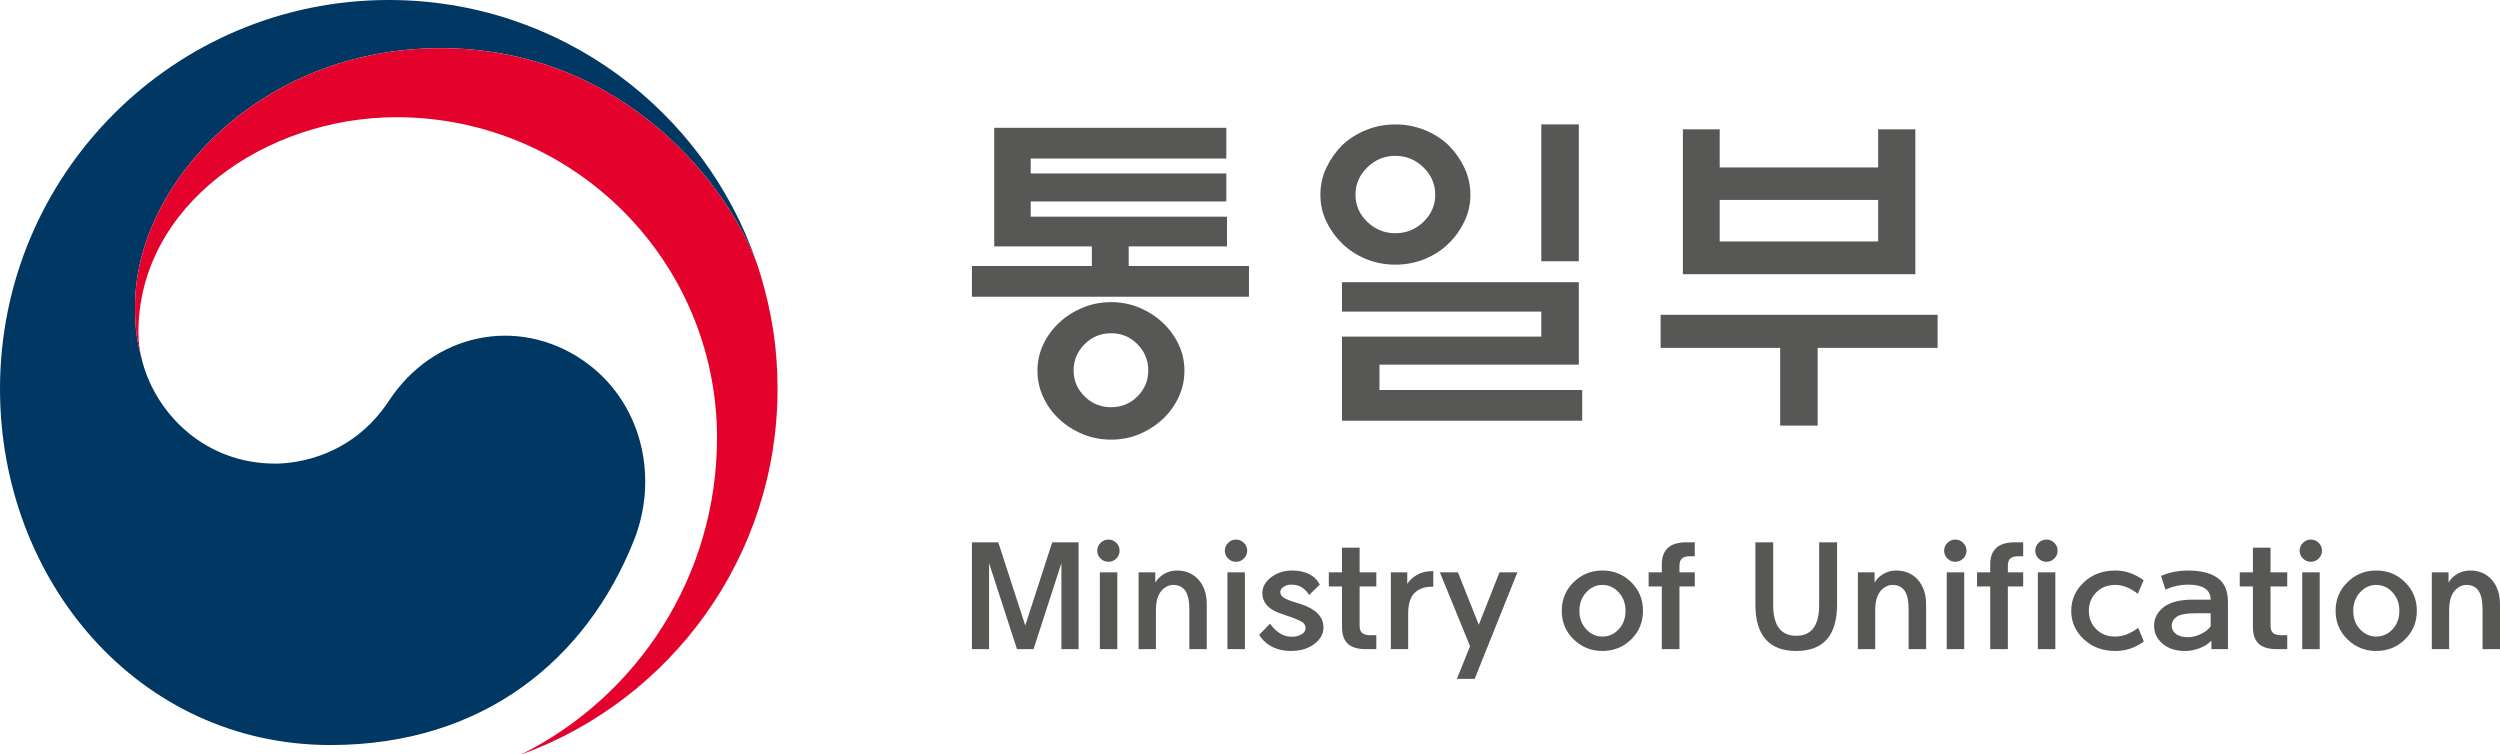 <?xml version="1.0" encoding="utf-8"?>
<!-- Generator: Adobe Illustrator 16.0.0, SVG Export Plug-In . SVG Version: 6.00 Build 0)  -->
<!DOCTYPE svg PUBLIC "-//W3C//DTD SVG 1.1//EN" "http://www.w3.org/Graphics/SVG/1.1/DTD/svg11.dtd">
<svg version="1.1" id="Layer_1" xmlns="http://www.w3.org/2000/svg" xmlns:xlink="http://www.w3.org/1999/xlink" x="0px" y="0px"
	 width="325.401px" height="98.206px" viewBox="0 0 325.401 98.206" enable-background="new 0 0 325.401 98.206"
	 xml:space="preserve">
<g>
	<g>
		<g>
			<path fill="#575756" d="M140.386,70.588v13.903h-2.232v-11.19l-3.628,11.19h-2.157l-3.631-11.19v11.19h-2.232V70.588h3.43
				l3.512,10.832l3.508-10.832H140.386z"/>
			<path fill="#575756" d="M145.729,71.685c0,0.387-0.141,0.723-0.428,1.009c-0.285,0.284-0.629,0.43-1.027,0.43
				c-0.399,0-0.74-0.146-1.027-0.43c-0.287-0.286-0.43-0.622-0.43-1.009c0-0.398,0.143-0.74,0.43-1.026
				c0.287-0.284,0.628-0.43,1.027-0.43c0.398,0,0.742,0.146,1.027,0.43C145.587,70.944,145.729,71.286,145.729,71.685z
				 M143.156,84.491v-9.992h2.274v9.992H143.156z"/>
			<path fill="#575756" d="M150.454,79.465v5.026h-2.255v-9.992h2.173v1.336c0.266-0.465,0.652-0.846,1.156-1.139
				c0.506-0.29,1.052-0.438,1.638-0.438c1.184,0,2.131,0.403,2.842,1.208c0.71,0.804,1.066,1.877,1.066,3.22v5.805h-2.272v-5.225
				c0-1.066-0.174-1.854-0.519-2.365c-0.347-0.511-0.88-0.768-1.596-0.768c-0.374,0-0.736,0.123-1.088,0.369
				c-0.352,0.244-0.623,0.583-0.808,1.007C150.565,78.003,150.454,78.653,150.454,79.465z"/>
			<path fill="#575756" d="M162.336,71.685c0,0.387-0.142,0.723-0.429,1.009c-0.286,0.284-0.628,0.43-1.027,0.43
				c-0.399,0-0.744-0.146-1.027-0.43c-0.287-0.286-0.429-0.622-0.429-1.009c0-0.398,0.142-0.74,0.429-1.026
				c0.283-0.284,0.628-0.43,1.027-0.43c0.398,0,0.741,0.146,1.027,0.43C162.195,70.944,162.336,71.286,162.336,71.685z
				 M159.763,84.491v-9.992h2.274v9.992H159.763z"/>
			<path fill="#575756" d="M163.889,82.636l1.417-1.456c0.4,0.546,0.837,0.972,1.314,1.276c0.468,0.279,0.967,0.42,1.499,0.42
				c0.504,0,0.933-0.103,1.287-0.31c0.351-0.207,0.528-0.481,0.528-0.827s-0.171-0.615-0.51-0.809s-0.74-0.376-1.205-0.55
				c-0.547-0.172-1.104-0.365-1.676-0.576c-0.771-0.28-1.337-0.638-1.695-1.077c-0.359-0.439-0.541-0.938-0.541-1.497
				c0-0.824,0.387-1.525,1.158-2.104c0.769-0.578,1.68-0.868,2.732-0.868c1.114,0,2.027,0.266,2.733,0.797
				c0.359,0.281,0.644,0.627,0.858,1.039l-1.398,1.356c-0.185-0.32-0.406-0.58-0.656-0.779c-0.439-0.385-0.991-0.577-1.655-0.577
				c-0.386,0-0.725,0.097-1.009,0.289c-0.287,0.193-0.428,0.421-0.428,0.687c0,0.293,0.16,0.539,0.477,0.739
				c0.32,0.2,0.793,0.391,1.417,0.578c0.227,0.066,0.486,0.146,0.776,0.238c0.973,0.32,1.707,0.731,2.206,1.238
				c0.498,0.505,0.748,1.11,0.748,1.815c0,0.825-0.399,1.538-1.196,2.144c-0.797,0.605-1.815,0.907-3.051,0.907
				c-1.039,0-1.958-0.239-2.753-0.719C164.733,83.693,164.274,83.234,163.889,82.636z"/>
			<path fill="#575756" d="M176.968,71.286v3.213h2.175v1.835h-2.175v5.086c0,0.478,0.118,0.807,0.351,0.988
				c0.232,0.178,0.562,0.269,0.985,0.269h0.839v1.814h-1.375c-1.078,0-1.863-0.239-2.355-0.718c-0.492-0.479-0.737-1.19-0.737-2.136
				v-5.304h-1.715v-1.835h1.715v-3.213H176.968z"/>
			<path fill="#575756" d="M181.034,84.491v-9.992h2.136v1.496c0.332-0.492,0.737-0.871,1.216-1.139
				c0.571-0.345,1.242-0.517,2.013-0.517h0.159v2.033h-0.238c-0.944,0-1.695,0.287-2.253,0.857c-0.52,0.559-0.779,1.429-0.779,2.613
				v4.647H181.034z"/>
			<path fill="#575756" d="M191.344,84.111l-3.93-9.612h2.353l2.713,6.821l2.694-6.821h2.332l-5.564,13.862h-2.313L191.344,84.111z"
				/>
			<path fill="#575756" d="M208.566,84.73c-1.461,0-2.706-0.503-3.739-1.507c-1.031-1.003-1.547-2.244-1.547-3.719
				c0-1.477,0.516-2.72,1.547-3.73c1.033-1.01,2.277-1.516,3.739-1.516c1.478,0,2.728,0.506,3.749,1.516
				c1.023,1.011,1.538,2.254,1.538,3.73c0,1.475-0.514,2.716-1.538,3.719C211.294,84.228,210.044,84.73,208.566,84.73z
				 M208.566,82.855c0.825,0,1.535-0.316,2.127-0.947c0.592-0.632,0.888-1.434,0.888-2.403c0-0.957-0.296-1.758-0.888-2.404
				c-0.592-0.644-1.302-0.967-2.127-0.967c-0.809,0-1.51,0.323-2.102,0.967c-0.592,0.646-0.889,1.447-0.889,2.404
				c0,0.97,0.297,1.771,0.889,2.403C207.057,82.539,207.757,82.855,208.566,82.855z"/>
			<path fill="#575756" d="M216.303,73.439c0-0.93,0.263-1.637,0.789-2.123c0.525-0.483,1.325-0.729,2.403-0.729h1.098v1.815h-0.66
				c-0.425,0-0.754,0.091-0.985,0.27c-0.234,0.181-0.35,0.509-0.35,0.987v0.839h1.995v1.835h-1.995v8.157h-2.295v-8.157h-1.716
				v-1.835h1.716V73.439z"/>
			<path fill="#575756" d="M233.807,84.73c-3.549,0-5.325-2.021-5.325-6.063v-8.079h2.317v8.159c0,2.673,1.003,4.008,3.008,4.008
				c1.981,0,2.975-1.335,2.975-4.008v-8.159h2.332v8.079C239.114,82.71,237.344,84.73,233.807,84.73z"/>
			<path fill="#575756" d="M244.077,79.465v5.026h-2.256v-9.992h2.175v1.336c0.266-0.465,0.653-0.846,1.159-1.139
				c0.506-0.29,1.049-0.438,1.636-0.438c1.181,0,2.129,0.403,2.841,1.208c0.711,0.804,1.069,1.877,1.069,3.22v5.805h-2.277v-5.225
				c0-1.066-0.172-1.854-0.516-2.365c-0.348-0.511-0.88-0.768-1.595-0.768c-0.373,0-0.737,0.123-1.088,0.369
				c-0.353,0.244-0.623,0.583-0.809,1.007C244.189,78.003,244.077,78.653,244.077,79.465z"/>
			<path fill="#575756" d="M255.96,71.685c0,0.387-0.143,0.723-0.427,1.009c-0.286,0.284-0.629,0.43-1.03,0.43
				c-0.398,0-0.739-0.146-1.026-0.43c-0.287-0.286-0.429-0.622-0.429-1.009c0-0.398,0.142-0.74,0.429-1.026
				c0.287-0.284,0.628-0.43,1.026-0.43c0.401,0,0.744,0.146,1.03,0.43C255.818,70.944,255.96,71.286,255.96,71.685z M253.387,84.491
				v-9.992h2.275v9.992H253.387z"/>
			<path fill="#575756" d="M259.048,73.439c0-0.93,0.262-1.637,0.787-2.123c0.526-0.483,1.328-0.729,2.405-0.729h1.097v1.815h-0.659
				c-0.426,0-0.756,0.091-0.988,0.27c-0.232,0.181-0.347,0.509-0.347,0.987v0.839h1.994v1.835h-1.994v8.157h-2.295v-8.157h-1.715
				v-1.835h1.715V73.439z"/>
			<path fill="#575756" d="M267.819,71.685c0,0.387-0.142,0.723-0.426,1.009c-0.287,0.284-0.628,0.43-1.029,0.43
				c-0.398,0-0.741-0.146-1.028-0.43c-0.284-0.286-0.427-0.622-0.427-1.009c0-0.398,0.143-0.74,0.427-1.026
				c0.287-0.284,0.63-0.43,1.028-0.43c0.4,0,0.742,0.146,1.029,0.43C267.677,70.944,267.819,71.286,267.819,71.685z M265.248,84.491
				v-9.992h2.275v9.992H265.248z"/>
			<path fill="#575756" d="M269.592,79.505c0-1.436,0.541-2.67,1.625-3.7c1.082-1.029,2.458-1.546,4.12-1.546
				c1.302,0,2.524,0.42,3.67,1.256l-0.74,1.776c-0.997-0.771-1.972-1.157-2.93-1.157c-1.024,0-1.854,0.326-2.495,0.977
				c-0.638,0.652-0.955,1.449-0.955,2.395c0,0.942,0.317,1.737,0.955,2.384c0.64,0.645,1.471,0.967,2.495,0.967
				c0.969,0,1.96-0.378,2.97-1.136l0.739,1.772c-1.103,0.825-2.341,1.238-3.709,1.238c-1.663,0-3.039-0.513-4.12-1.535
				C270.133,82.171,269.592,80.94,269.592,79.505z"/>
			<path fill="#575756" d="M285.387,78.049c0.756,0,1.54,0,2.353,0c0-0.652-0.254-1.14-0.759-1.468
				c-0.506-0.324-1.239-0.486-2.191-0.486h-0.062c-0.906,0-1.864,0.212-2.875,0.638l-0.577-1.774
				c1.051-0.452,2.208-0.686,3.47-0.699h0.043c1.672,0,2.959,0.323,3.856,0.966c0.898,0.646,1.346,1.674,1.346,3.084v6.183h-2.153
				v-1.099c-0.427,0.426-0.948,0.755-1.568,0.989c-0.616,0.231-1.244,0.349-1.885,0.349c-1.197,0-2.163-0.316-2.9-0.948
				c-0.739-0.631-1.108-1.404-1.108-2.322c0-1.024,0.46-1.869,1.378-2.535C282.608,78.342,283.816,78.049,285.387,78.049z
				 M284.768,82.937c0.583,0,1.163-0.145,1.734-0.429c0.572-0.287,0.984-0.616,1.238-0.988v-1.694c-0.746,0-1.417,0-2.015,0
				c-1.146,0-1.942,0.146-2.393,0.438c-0.441,0.332-0.662,0.73-0.662,1.196c0,0.426,0.188,0.775,0.56,1.057
				C283.601,82.795,284.115,82.937,284.768,82.937z"/>
			<path fill="#575756" d="M295.533,71.286v3.213h2.175v1.835h-2.175v5.086c0,0.478,0.118,0.807,0.351,0.988
				c0.232,0.178,0.559,0.269,0.988,0.269h0.837v1.814h-1.375c-1.082,0-1.864-0.239-2.355-0.718c-0.493-0.479-0.738-1.19-0.738-2.136
				v-5.304h-1.716v-1.835h1.716v-3.213H295.533z"/>
			<path fill="#575756" d="M302.233,71.685c0,0.387-0.145,0.723-0.429,1.009c-0.288,0.284-0.628,0.43-1.027,0.43
				c-0.399,0-0.743-0.146-1.027-0.43c-0.287-0.286-0.43-0.622-0.43-1.009c0-0.398,0.144-0.74,0.43-1.026
				c0.284-0.284,0.628-0.43,1.027-0.43c0.398,0,0.739,0.146,1.027,0.43C302.088,70.944,302.233,71.286,302.233,71.685z
				 M299.66,84.491v-9.992h2.274v9.992H299.66z"/>
			<path fill="#575756" d="M309.289,84.73c-1.463,0-2.709-0.503-3.739-1.507c-1.03-1.003-1.546-2.244-1.546-3.719
				c0-1.477,0.516-2.72,1.546-3.73c1.03-1.01,2.276-1.516,3.739-1.516c1.477,0,2.725,0.506,3.749,1.516
				c1.024,1.011,1.538,2.254,1.538,3.73c0,1.475-0.513,2.716-1.538,3.719C312.014,84.228,310.766,84.73,309.289,84.73z
				 M309.289,82.855c0.825,0,1.532-0.316,2.123-0.947c0.593-0.632,0.889-1.434,0.889-2.403c0-0.957-0.296-1.758-0.889-2.404
				c-0.591-0.644-1.298-0.967-2.123-0.967c-0.813,0-1.511,0.323-2.104,0.967c-0.594,0.646-0.887,1.447-0.887,2.404
				c0,0.97,0.293,1.771,0.887,2.403C307.778,82.539,308.476,82.855,309.289,82.855z"/>
			<path fill="#575756" d="M318.78,79.465v5.026h-2.255v-9.992h2.175v1.336c0.264-0.465,0.65-0.846,1.156-1.139
				c0.506-0.29,1.051-0.438,1.635-0.438c1.186,0,2.133,0.403,2.844,1.208c0.709,0.804,1.066,1.877,1.066,3.22v5.805h-2.273v-5.225
				c0-1.066-0.174-1.854-0.52-2.365c-0.346-0.511-0.877-0.768-1.596-0.768c-0.371,0-0.734,0.123-1.084,0.369
				c-0.354,0.244-0.627,0.583-0.811,1.007C318.891,78.003,318.78,78.653,318.78,79.465z"/>
		</g>
		<g>
			<g>
				<g>
					<g>
						<g>
							<g>
								<path fill="#003763" d="M75.823,46.864c-8.533-5.795-19.459-3.427-25.19,5.289c-4.792,7.283-12.018,8.189-14.82,8.189
									c-9.123,0-15.368-6.416-17.221-13.059h-0.006c-0.013-0.069-0.03-0.127-0.045-0.188c-0.018-0.072-0.039-0.145-0.061-0.228
									c-0.729-2.769-0.903-4.092-0.903-7.036c0-15.883,16.293-33.56,39.766-33.56c24.029,0,37.782,18.29,41.315,28.457
									c-0.054-0.181-0.111-0.356-0.173-0.54C91.669,14.306,72.809,0,50.604,0C22.658,0,0,22.657,0,50.611
									c0,24.979,18.021,46.362,43.014,46.362c19.931,0,33.329-11.177,39.476-26.582C85.864,61.971,83.472,52.072,75.823,46.864z"
									/>
							</g>
							<g>
								<path fill="#E4022D" d="M98.979,35.716c-2.954-9.92-16.807-29.442-41.636-29.442c-23.473,0-39.766,17.677-39.766,33.56
									c0,2.944,0.174,4.268,0.903,7.036c-0.305-1.207-0.463-2.42-0.463-3.608c0-16.538,16.561-28.004,33.584-28.004
									c23.046,0,41.726,18.686,41.726,41.727c0,18.068-10.396,33.701-25.497,41.213l0.004,0.01
									c19.469-7.051,33.372-25.701,33.372-47.595C101.206,45.425,100.509,40.858,98.979,35.716z"/>
							</g>
						</g>
					</g>
				</g>
			</g>
		</g>
		<g>
			<path fill="#575756" d="M162.564,38.624h-36.058v-4.002h15.609v-2.55h-12.706V16.638h30.208v3.999h-25.46v1.937h25.46v3.648
				h-25.46V28.2h25.55v3.872H146.91v2.55h15.655V38.624z M154.166,48.254c0,1.232-0.258,2.39-0.771,3.474
				c-0.513,1.085-1.197,2.024-2.043,2.815c-0.88,0.818-1.892,1.474-3.034,1.957c-1.146,0.48-2.377,0.722-3.694,0.722
				c-1.318,0-2.559-0.241-3.718-0.722c-1.157-0.483-2.175-1.139-3.051-1.957c-0.855-0.791-1.538-1.73-2.049-2.815
				c-0.511-1.084-0.77-2.241-0.77-3.474c0-1.23,0.258-2.383,0.77-3.452s1.194-2.003,2.049-2.793c0.876-0.82,1.894-1.473,3.051-1.956
				c1.159-0.483,2.4-0.727,3.718-0.727c1.317,0,2.549,0.243,3.694,0.727c1.142,0.483,2.154,1.136,3.034,1.956
				c0.847,0.79,1.53,1.724,2.043,2.793C153.908,45.871,154.166,47.023,154.166,48.254z M149.46,48.209
				c0-1.317-0.471-2.453-1.408-3.407c-0.937-0.952-2.081-1.428-3.429-1.428c-1.35,0-2.503,0.476-3.452,1.428
				c-0.952,0.954-1.429,2.09-1.429,3.407c0,1.321,0.477,2.449,1.429,3.389c0.949,0.937,2.102,1.404,3.452,1.404
				c1.348,0,2.492-0.468,3.429-1.404C148.989,50.658,149.46,49.53,149.46,48.209z"/>
			<path fill="#575756" d="M191.386,25.343c0,1.263-0.266,2.435-0.794,3.519c-0.528,1.085-1.214,2.038-2.066,2.859
				c-0.879,0.851-1.912,1.518-3.099,2c-1.188,0.484-2.456,0.726-3.803,0.726c-1.35,0-2.616-0.241-3.804-0.726
				c-1.186-0.482-2.223-1.149-3.101-2c-0.849-0.821-1.541-1.774-2.066-2.859c-0.528-1.084-0.792-2.256-0.792-3.519
				c0-1.26,0.264-2.44,0.792-3.54c0.526-1.099,1.217-2.074,2.066-2.924c0.878-0.822,1.915-1.475,3.101-1.958
				c1.188-0.483,2.454-0.725,3.804-0.725c1.347,0,2.615,0.241,3.803,0.725c1.187,0.483,2.22,1.136,3.099,1.958
				c0.852,0.85,1.538,1.825,2.066,2.924C191.12,22.902,191.386,24.083,191.386,25.343z M174.675,36.733h30.823v10.729h-25.944v3.298
				h26.386v4h-31.265v-10.95h25.943v-3.252h-25.943V36.733z M186.81,25.343c0-1.376-0.514-2.564-1.538-3.562
				c-1.027-0.997-2.245-1.497-3.649-1.497c-1.408,0-2.626,0.5-3.649,1.497c-1.027,0.997-1.543,2.186-1.543,3.562
				c0,1.379,0.517,2.559,1.543,3.54c1.022,0.983,2.241,1.474,3.649,1.474c1.404,0,2.622-0.49,3.649-1.474
				C186.296,27.901,186.81,26.722,186.81,25.343z M200.618,16.196h4.88v17.813h-4.88V16.196z"/>
			<path fill="#575756" d="M216.146,40.972H252.2v4.31h-15.611v10.113h-4.88V45.281h-15.562V40.972z M223.836,21.8h20.625v-4.969
				h4.839v18.863h-30.254V16.831h4.791V21.8z M244.461,26.02h-20.625v5.409h20.625V26.02z"/>
		</g>
	</g>
</g>
</svg>
